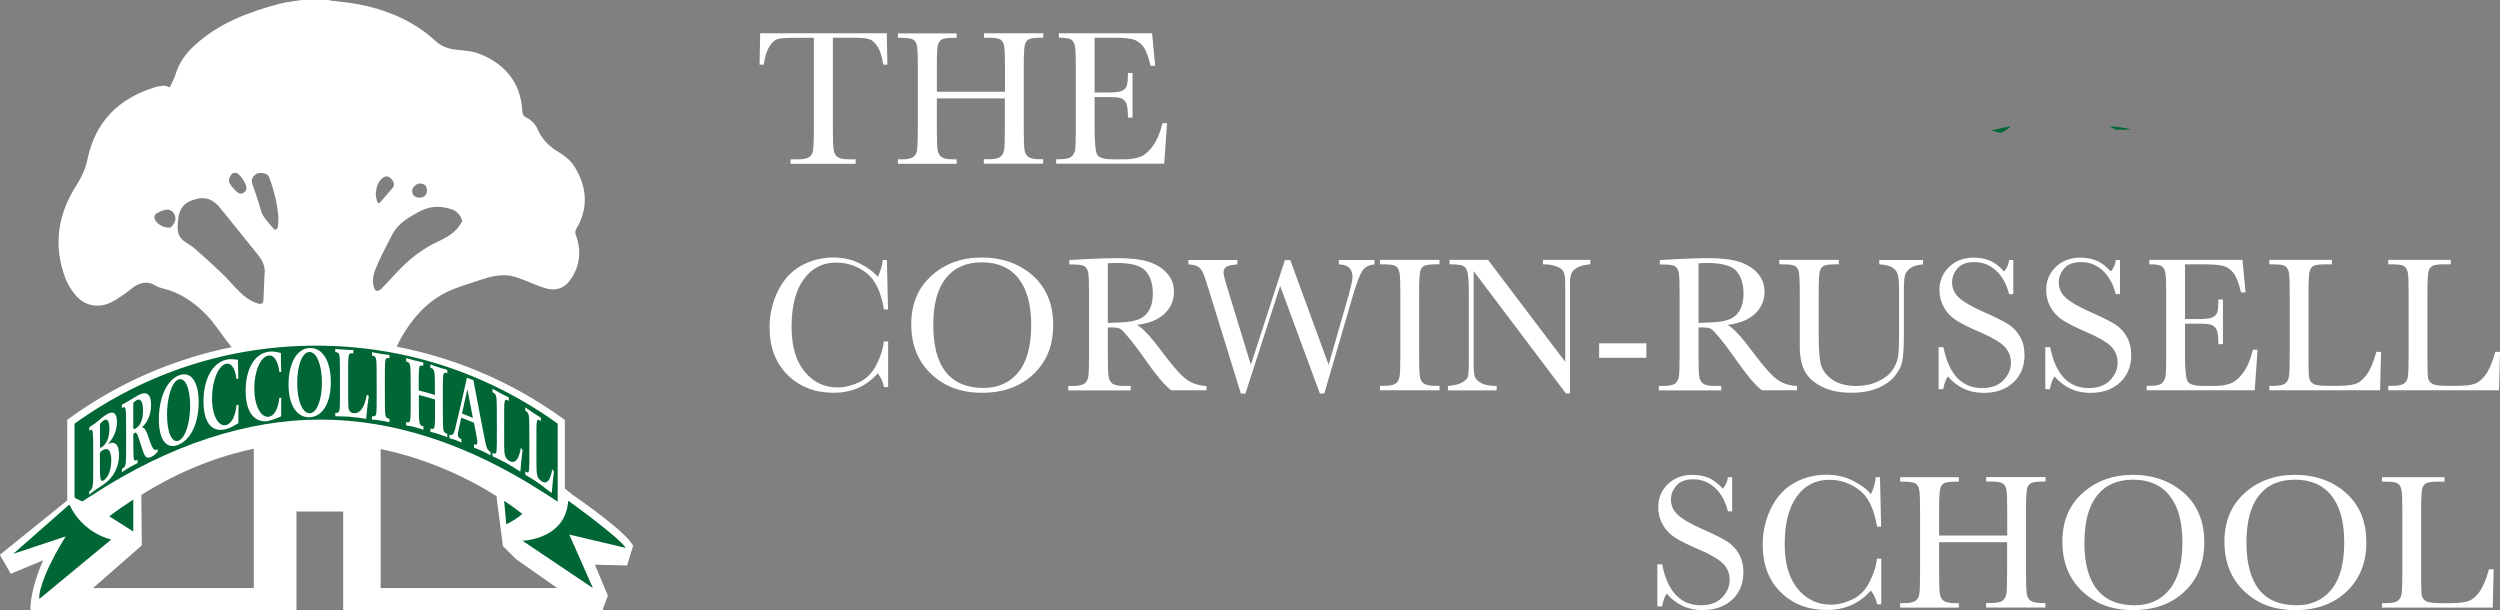 <?xml version="1.0" encoding="UTF-8"?>
<svg id="Layer_2" data-name="Layer 2" xmlns="http://www.w3.org/2000/svg" viewBox="0 0 202.22 49.36">
  <rect x="0" y="0" width="202.22" height="49.36" fill="#808080" stroke="none"/>
  <defs>
    <style>
      .cls-1 {
        fill: #fff;
      }

      .cls-1, .cls-2 {
        stroke-width: 0px;
      }

      .cls-2 {
        fill: #006635;
      }
    </style>
  </defs>
  <g id="Layer_1-2" data-name="Layer 1">
    <g>
      <path class="cls-2" d="m161.04,10.56c.15-.04,1.29-.3,1.52-.34s-.34.34-.34.34l-.39.19-.79-.19Z"/>
      <path class="cls-2" d="m170.65,10.22c.46,0,1.25.11,1.75.27h-1.29l-.46-.27Z"/>
      <g>
        <path class="cls-1" d="m61.8,5.23h-.36l.05-2.54h10.24l.05,2.54h-.33c-.12-.69-.28-1.2-.49-1.5s-.43-.5-.67-.57c-.24-.07-.65-.11-1.22-.11h-1.7v7.44c0,.82.02,1.37.06,1.63s.14.45.31.58c.17.12.49.19.96.19h.51v.36h-5.26v-.36h.54c.45,0,.76-.06.94-.17.17-.11.29-.29.33-.53s.07-.8.07-1.68V3.06h-1.56c-.68,0-1.14.03-1.37.1s-.45.26-.66.59c-.21.33-.36.82-.47,1.49Z"/>
        <path class="cls-1" d="m81.29,7.96h-5.51v2.54c0,.83.02,1.37.06,1.63.04.26.15.45.31.57s.49.19.96.19h.27v.36h-4.75v-.36h.27c.45,0,.76-.06.94-.17.17-.11.29-.29.33-.53s.07-.8.07-1.68v-5.17c0-.84-.02-1.38-.07-1.63s-.15-.41-.31-.51-.5-.14-1.04-.14h-.19v-.36h4.75v.36h-.19c-.51,0-.85.04-1.01.13-.16.09-.27.25-.32.48-.05.23-.08.79-.08,1.66v2.09h5.51v-2.09c0-.84-.02-1.38-.07-1.63-.05-.24-.15-.41-.31-.51s-.5-.14-1.04-.14h-.28v-.36h4.8v.36h-.16c-.52,0-.86.04-1.02.13-.16.09-.27.25-.32.48-.05.23-.08.79-.08,1.66v5.17c0,.83.02,1.37.06,1.63s.14.45.31.57c.17.12.49.19.96.19h.24v.36h-4.8v-.36h.37c.45,0,.76-.06.93-.17.17-.11.28-.29.33-.53.05-.24.07-.8.07-1.68v-2.54Z"/>
        <path class="cls-1" d="m94.03,9.96h.37l-.23,3.28h-8.74v-.36h.22c.52,0,.86-.07,1.02-.21.15-.14.25-.32.29-.53s.06-.76.06-1.65v-5.17c0-.8-.02-1.33-.07-1.59-.04-.25-.15-.43-.3-.53s-.49-.15-1-.15v-.36h7.54l.25,2.63h-.37c-.17-.74-.37-1.26-.61-1.57s-.53-.5-.86-.58c-.33-.08-.87-.12-1.6-.12h-1.46v4.43h1.12c.51,0,.87-.04,1.08-.13.2-.09.34-.22.4-.4.06-.18.1-.53.1-1.05h.37v3.61h-.37c0-.59-.05-.98-.15-1.18s-.24-.33-.43-.39c-.19-.06-.51-.09-.96-.09h-1.16v2.5c0,1.25.08,1.99.24,2.21.16.22.59.33,1.3.33h.79c.55,0,1.01-.07,1.37-.21s.7-.44,1.02-.88.58-1.05.77-1.83Z"/>
      </g>
      <g>
        <path class="cls-1" d="m71.51,27.62h.33v3.69h-.33c-.09-.42-.26-.79-.51-1.11-.93,1.05-2.11,1.57-3.56,1.57-1.52,0-2.77-.48-3.74-1.45s-1.45-2.24-1.45-3.83c0-1.04.22-2.02.67-2.94.45-.92,1.07-1.6,1.87-2.05.8-.45,1.67-.67,2.63-.67.79,0,1.5.16,2.14.49.64.32,1.12.68,1.44,1.08.22-.44.36-.9.4-1.37h.34l.09,4h-.33c-.23-1.42-.71-2.41-1.43-2.96-.72-.55-1.53-.83-2.43-.83-1.1,0-1.98.45-2.63,1.35-.65.9-.98,2.18-.98,3.85,0,1.58.36,2.79,1.07,3.64s1.59,1.26,2.65,1.26c.56,0,1.14-.14,1.73-.41.59-.27,1.06-.74,1.4-1.4.34-.66.55-1.29.61-1.9Z"/>
        <path class="cls-1" d="m73.71,26.23c0-1.63.54-2.94,1.63-3.92,1.09-.99,2.45-1.48,4.08-1.48s3.02.49,4.12,1.46c1.1.98,1.65,2.31,1.65,3.99s-.53,2.96-1.58,3.97c-1.06,1.01-2.44,1.52-4.17,1.52s-3.05-.51-4.12-1.52c-1.07-1.01-1.61-2.35-1.61-4.02Zm1.78.05c0,1.7.34,2.97,1.02,3.82s1.69,1.28,3.05,1.28c1.19,0,2.13-.43,2.82-1.28.69-.85,1.03-2.12,1.03-3.8s-.34-2.9-1.02-3.77c-.68-.87-1.67-1.31-2.96-1.31s-2.24.43-2.92,1.28-1.02,2.11-1.02,3.78Z"/>
        <path class="cls-1" d="m97.58,31.57h-2.84c-.5-.35-1.27-1.28-2.31-2.77-.33-.48-.68-.93-1.03-1.37-.36-.44-.6-.71-.74-.8-.13-.1-.34-.14-.63-.14h-.42v2.34c0,.83.02,1.37.06,1.63.04.26.14.45.31.57s.49.19.97.19h.51v.36h-5.05v-.36h.34c.45,0,.76-.06.94-.17.17-.11.28-.29.33-.53.05-.24.07-.8.07-1.68v-5.17c0-.84-.02-1.38-.07-1.63-.05-.24-.15-.41-.31-.51s-.51-.14-1.04-.14h-.18v-.36l1.51-.08c1.01-.05,1.8-.07,2.4-.07,1.01,0,1.82.09,2.45.28.63.19,1.14.49,1.53.92.39.43.58.93.58,1.52,0,.69-.25,1.28-.76,1.77-.51.49-1.25.79-2.24.91.44.21,1.15.98,2.13,2.3.8,1.07,1.43,1.78,1.88,2.11.46.33,1,.51,1.62.53v.36Zm-7.97-5.45c.39-.01.79-.03,1.21-.05.41-.02.77-.08,1.08-.17s.55-.23.74-.41c.19-.18.34-.41.45-.7.11-.29.16-.65.16-1.07,0-.74-.19-1.34-.56-1.78-.37-.45-1.18-.67-2.42-.67-.19,0-.41.01-.66.03v4.82Z"/>
        <path class="cls-1" d="m107.11,31.83h-.35l-3.21-8.7-2.81,8.7h-.37l-2.54-8.21c-.23-.75-.39-1.24-.49-1.49-.1-.25-.23-.43-.4-.54-.16-.12-.43-.18-.81-.2v-.36h3.96v.36c-.48.03-.78.1-.92.21-.13.11-.2.26-.2.45,0,.17.11.61.33,1.31l1.88,6.15,2.75-8.47h.44l3.1,8.47,1.61-5.6c.21-.76.32-1.25.32-1.49,0-.68-.37-1.03-1.1-1.03v-.36h2.88v.36c-.43.03-.74.19-.95.47-.21.28-.47.96-.79,2.03l-2.32,7.94Z"/>
        <path class="cls-1" d="m111.62,21.38v-.36h4.82v.36h-.23c-.52,0-.86.04-1.02.13-.16.09-.27.25-.32.48s-.08.79-.08,1.66v5.17c0,.83.02,1.37.06,1.63s.14.45.31.57c.17.12.49.19.97.19h.31v.36h-4.82v-.36h.31c.45,0,.76-.06.94-.17.17-.11.28-.29.33-.53.05-.24.07-.8.07-1.68v-5.17c0-.84-.02-1.38-.07-1.63-.05-.24-.15-.41-.31-.51s-.51-.14-1.04-.14h-.23Z"/>
        <path class="cls-1" d="m126.66,31.82l-7.46-9.89v7.32c0,.61.03,1.01.09,1.2s.23.37.51.53c.28.16.7.24,1.26.24v.36h-3.94v-.36c.5-.04.89-.13,1.15-.28.26-.15.42-.31.47-.48.05-.17.07-.58.07-1.21v-5.59c0-.81-.04-1.35-.11-1.63s-.2-.45-.36-.53c-.16-.08-.53-.12-1.09-.12v-.36h3.11l6.25,8.25v-6.31c0-.47-.05-.79-.14-.98-.1-.19-.29-.33-.59-.44s-.65-.16-1.07-.16v-.36h3.83v.36c-.45.04-.8.12-1.05.26s-.42.3-.49.49c-.07.19-.11.51-.11.96v8.73h-.33Z"/>
        <path class="cls-1" d="m129.35,27.77h3.82v1.17h-3.82v-1.17Z"/>
        <path class="cls-1" d="m145.36,31.57h-2.84c-.5-.35-1.27-1.28-2.31-2.77-.33-.48-.68-.93-1.03-1.37-.36-.44-.6-.71-.74-.8-.13-.1-.34-.14-.63-.14h-.42v2.34c0,.83.02,1.37.06,1.63s.14.45.31.57c.17.12.49.19.97.19h.5v.36h-5.05v-.36h.34c.45,0,.76-.06.94-.17.17-.11.28-.29.33-.53.05-.24.07-.8.07-1.68v-5.17c0-.84-.02-1.38-.07-1.63-.05-.24-.15-.41-.31-.51-.16-.09-.51-.14-1.04-.14h-.18v-.36l1.51-.08c1.01-.05,1.8-.07,2.4-.07,1.01,0,1.82.09,2.45.28.63.19,1.14.49,1.53.92.39.43.58.93.58,1.52,0,.69-.25,1.28-.76,1.77-.51.49-1.25.79-2.24.91.44.21,1.15.98,2.13,2.3.8,1.07,1.43,1.78,1.88,2.11.46.33,1,.51,1.62.53v.36Zm-7.97-5.45c.39-.01.79-.03,1.21-.05.42-.02.78-.08,1.08-.17.31-.09.55-.23.74-.41.19-.18.34-.41.45-.7.11-.29.16-.65.16-1.07,0-.74-.19-1.34-.56-1.78-.37-.45-1.18-.67-2.42-.67-.19,0-.41.01-.66.03v4.82Z"/>
        <path class="cls-1" d="m152.03,21.03h3.52v.36c-.47.03-.82.14-1.05.32-.23.18-.37.38-.42.6-.05.22-.08.66-.08,1.3v3.51c0,.9-.04,1.56-.11,2-.07.44-.27.86-.61,1.28-.33.42-.81.75-1.41,1-.61.25-1.31.37-2.1.37-.94,0-1.73-.16-2.38-.48-.65-.32-1.12-.73-1.39-1.24-.28-.51-.42-1.18-.42-2.03v-1.08s0-3.28,0-3.28c0-.84-.03-1.38-.07-1.63-.05-.24-.15-.41-.31-.51s-.5-.14-1.04-.14h-.24v-.36h4.82v.36h-.21c-.52,0-.86.04-1.02.13-.16.09-.27.25-.32.48-.05.23-.08.79-.08,1.66v3.32c0,1.15.05,1.97.16,2.45s.41.9.9,1.26c.49.36,1.15.54,1.97.54.64,0,1.23-.12,1.75-.36.53-.24.92-.54,1.17-.9s.41-.73.47-1.11c.06-.38.08-.98.08-1.8v-3.59c0-.6-.03-1.01-.1-1.25-.07-.24-.21-.43-.44-.57-.22-.14-.58-.23-1.06-.26v-.36Z"/>
        <path class="cls-1" d="m156.81,31.47v-3.39h.39c.44,2.21,1.49,3.31,3.13,3.31.74,0,1.32-.21,1.72-.63.41-.42.61-.9.61-1.42s-.18-.97-.54-1.33c-.36-.35-1.01-.73-1.96-1.14-.84-.36-1.48-.68-1.91-.95-.43-.27-.77-.63-1.01-1.06s-.36-.9-.36-1.39c0-.75.26-1.38.78-1.88.52-.5,1.18-.75,1.98-.75.45,0,.87.07,1.26.22.39.15.8.45,1.21.9.24-.29.37-.59.4-.93h.34v2.76h-.34c-.2-.8-.55-1.44-1.05-1.9-.5-.46-1.08-.69-1.74-.69s-1.09.17-1.38.51c-.29.34-.44.71-.44,1.12,0,.49.18.9.55,1.24.36.34,1.02.73,1.97,1.15.91.4,1.57.73,1.98.98.41.25.74.59.99,1.02s.37.94.37,1.51c0,.9-.3,1.64-.9,2.2-.6.57-1.41.85-2.41.85-1.16,0-2.12-.44-2.89-1.33-.17.24-.3.59-.38,1.03h-.39Z"/>
        <path class="cls-1" d="m165.44,31.47v-3.39h.39c.44,2.21,1.49,3.31,3.13,3.31.74,0,1.32-.21,1.72-.63.41-.42.61-.9.61-1.42s-.18-.97-.54-1.33c-.36-.35-1.01-.73-1.96-1.14-.84-.36-1.48-.68-1.91-.95-.43-.27-.77-.63-1.01-1.06s-.36-.9-.36-1.39c0-.75.26-1.38.78-1.88.52-.5,1.18-.75,1.98-.75.45,0,.87.07,1.26.22.39.15.8.45,1.21.9.24-.29.37-.59.4-.93h.34v2.76h-.34c-.2-.8-.55-1.44-1.05-1.9-.5-.46-1.08-.69-1.74-.69s-1.09.17-1.38.51c-.29.34-.44.71-.44,1.12,0,.49.18.9.55,1.24.36.34,1.02.73,1.97,1.15.91.4,1.57.73,1.98.98.41.25.74.59.99,1.02s.37.94.37,1.51c0,.9-.3,1.64-.9,2.2-.6.57-1.41.85-2.41.85-1.16,0-2.12-.44-2.89-1.33-.17.24-.3.59-.38,1.03h-.39Z"/>
        <path class="cls-1" d="m182.24,28.29h.37l-.23,3.28h-8.74v-.36h.22c.52,0,.86-.07,1.01-.21s.25-.32.29-.53c.04-.22.06-.76.06-1.65v-5.17c0-.8-.02-1.33-.07-1.59-.04-.25-.15-.43-.3-.53s-.49-.15-1-.15v-.36h7.54l.25,2.63h-.37c-.17-.74-.37-1.26-.61-1.57s-.53-.5-.86-.58c-.33-.08-.87-.12-1.6-.12h-1.46v4.43h1.12c.51,0,.87-.04,1.08-.13.21-.09.34-.22.4-.4.07-.18.1-.53.1-1.05h.37v3.61h-.37c0-.59-.05-.98-.15-1.18s-.24-.33-.43-.39c-.19-.06-.51-.09-.96-.09h-1.16v2.5c0,1.25.08,1.99.24,2.21.16.22.59.33,1.3.33h.79c.55,0,1.01-.07,1.37-.21.36-.14.7-.44,1.02-.88s.58-1.05.77-1.83Z"/>
        <path class="cls-1" d="m192.6,28.47l-.08,3.1h-8.96v-.36h.31c.45,0,.76-.06.94-.17.17-.11.29-.29.33-.53.05-.24.07-.8.07-1.68v-5.17c0-.84-.02-1.38-.07-1.63-.05-.24-.15-.41-.31-.51s-.5-.14-1.04-.14h-.23v-.36h5.06v.36h-.47c-.52,0-.86.04-1.02.13-.16.09-.27.25-.32.48-.05.23-.08.79-.08,1.66v5.52c0,.76.02,1.24.06,1.43.04.19.15.34.34.45.18.11.58.16,1.19.16h.8c.65,0,1.13-.06,1.44-.17.31-.11.61-.36.89-.75s.54-.99.77-1.83h.37Z"/>
        <path class="cls-1" d="m202.22,28.47l-.08,3.1h-8.96v-.36h.31c.45,0,.76-.06.94-.17.17-.11.29-.29.33-.53.05-.24.07-.8.07-1.68v-5.17c0-.84-.02-1.38-.07-1.63-.05-.24-.15-.41-.31-.51s-.5-.14-1.04-.14h-.23v-.36h5.06v.36h-.47c-.52,0-.86.04-1.02.13-.16.09-.27.25-.32.48-.05.23-.08.79-.08,1.66v5.52c0,.76.02,1.24.06,1.43.04.19.15.34.34.45.18.11.58.16,1.19.16h.8c.65,0,1.13-.06,1.44-.17.31-.11.61-.36.89-.75s.54-.99.77-1.83h.37Z"/>
      </g>
      <g>
        <path class="cls-1" d="m134.06,49.04v-3.39h.39c.44,2.21,1.49,3.31,3.13,3.31.74,0,1.32-.21,1.72-.63.41-.42.61-.9.61-1.42s-.18-.97-.54-1.33c-.36-.35-1.01-.73-1.96-1.14-.85-.36-1.48-.68-1.91-.95-.43-.27-.77-.63-1.01-1.06s-.36-.9-.36-1.39c0-.75.26-1.38.78-1.88s1.18-.75,1.98-.75c.45,0,.87.07,1.26.22.39.15.8.45,1.21.9.24-.29.37-.59.41-.93h.34v2.76h-.34c-.2-.8-.55-1.44-1.05-1.9-.5-.46-1.08-.69-1.74-.69s-1.09.17-1.38.51c-.29.34-.44.71-.44,1.12,0,.49.18.9.55,1.24.36.34,1.02.73,1.97,1.15.91.4,1.57.73,1.98.98.41.25.74.59.99,1.02s.37.94.37,1.51c0,.9-.3,1.64-.9,2.2s-1.41.85-2.41.85c-1.16,0-2.12-.44-2.89-1.33-.17.24-.3.59-.38,1.03h-.39Z"/>
        <path class="cls-1" d="m151.84,45.19h.33v3.69h-.33c-.09-.42-.26-.79-.51-1.11-.93,1.05-2.11,1.57-3.56,1.57-1.52,0-2.77-.48-3.74-1.45-.97-.96-1.45-2.24-1.45-3.83,0-1.04.22-2.02.67-2.94.45-.92,1.07-1.6,1.87-2.05.8-.45,1.67-.67,2.63-.67.79,0,1.5.16,2.14.49s1.12.68,1.44,1.08c.22-.44.36-.9.4-1.37h.34l.09,4h-.33c-.23-1.42-.71-2.41-1.43-2.96-.72-.55-1.53-.83-2.43-.83-1.11,0-1.98.45-2.63,1.35-.65.9-.98,2.18-.98,3.85,0,1.58.36,2.79,1.07,3.64.71.84,1.59,1.26,2.65,1.26.57,0,1.14-.14,1.73-.41.59-.27,1.06-.74,1.4-1.4.34-.66.55-1.29.61-1.9Z"/>
        <path class="cls-1" d="m162.36,43.86h-5.51v2.54c0,.83.02,1.37.06,1.63.04.26.15.45.31.57.17.12.49.19.96.19h.27v.36h-4.75v-.36h.27c.45,0,.76-.06.94-.17.17-.11.29-.29.33-.53.05-.24.07-.8.07-1.68v-5.17c0-.84-.02-1.38-.07-1.63-.05-.24-.15-.41-.31-.51s-.5-.14-1.04-.14h-.19v-.36h4.75v.36h-.19c-.51,0-.85.04-1.01.13-.16.09-.27.25-.32.48-.05.23-.08.79-.08,1.66v2.09h5.51v-2.09c0-.84-.02-1.38-.07-1.63s-.15-.41-.31-.51-.5-.14-1.04-.14h-.28v-.36h4.8v.36h-.16c-.52,0-.86.04-1.02.13-.16.09-.27.25-.32.48-.05.23-.08.79-.08,1.66v5.17c0,.83.02,1.37.06,1.63s.14.45.31.57c.17.12.49.19.96.19h.24v.36h-4.8v-.36h.37c.45,0,.76-.06.93-.17.17-.11.28-.29.33-.53s.07-.8.07-1.68v-2.54Z"/>
        <path class="cls-1" d="m166.82,43.81c0-1.63.54-2.94,1.63-3.92s2.45-1.48,4.08-1.48,3.02.49,4.12,1.46c1.1.98,1.65,2.31,1.65,3.99s-.53,2.96-1.58,3.97c-1.06,1.01-2.44,1.52-4.17,1.52s-3.05-.51-4.12-1.52c-1.07-1.01-1.61-2.35-1.61-4.02Zm1.78.05c0,1.7.34,2.97,1.02,3.82s1.69,1.28,3.05,1.28c1.19,0,2.13-.43,2.82-1.28s1.04-2.12,1.04-3.8-.34-2.9-1.02-3.77c-.68-.87-1.67-1.31-2.96-1.31s-2.24.43-2.92,1.28-1.02,2.11-1.02,3.78Z"/>
        <path class="cls-1" d="m179.93,43.81c0-1.63.54-2.94,1.63-3.92,1.09-.99,2.45-1.48,4.08-1.48s3.02.49,4.12,1.46c1.1.98,1.65,2.31,1.65,3.99s-.53,2.96-1.58,3.97c-1.06,1.01-2.44,1.52-4.17,1.52s-3.05-.51-4.12-1.52c-1.07-1.01-1.61-2.35-1.61-4.02Zm1.78.05c0,1.7.34,2.97,1.01,3.82s1.69,1.28,3.05,1.28c1.19,0,2.13-.43,2.82-1.28.69-.85,1.03-2.12,1.03-3.8s-.34-2.9-1.02-3.77c-.68-.87-1.67-1.31-2.96-1.31s-2.25.43-2.92,1.28-1.01,2.11-1.01,3.78Z"/>
        <path class="cls-1" d="m201.71,46.05l-.08,3.1h-8.96v-.36h.31c.45,0,.76-.06.94-.17.17-.11.29-.29.33-.53.05-.24.07-.8.07-1.68v-5.17c0-.84-.02-1.38-.07-1.63-.05-.24-.15-.41-.31-.51s-.5-.14-1.04-.14h-.23v-.36h5.06v.36h-.47c-.52,0-.86.04-1.02.13-.16.09-.27.25-.32.48-.05.23-.08.79-.08,1.66v5.52c0,.76.02,1.24.06,1.43.04.19.15.34.34.45.18.11.58.16,1.19.16h.8c.65,0,1.13-.06,1.44-.17.31-.11.61-.36.89-.75s.54-.99.77-1.83h.37Z"/>
      </g>
      <g>
        <path class="cls-2" d="m9.06,43.39s-2.18-.45-3.21-2.69c-.03-.07-.1-.12-.18-.14-.02,0-.03,0-.05,0-.06,0-.12.02-.17.06l-4.54,3.99c-.09.08-.11.21-.05.31.05.08.13.13.22.13.03,0,.05,0,.08-.01l3.6-1.2c-.26.44-.61,1.07-.94,1.75-.35.73-.6,1.36-.74,1.89-.11.4-.15.73-.13.99,0,.09.07.17.15.21.03.01.06.02.1.02.06,0,.11-.02.16-.06l5.82-4.81c.07-.06.11-.16.08-.25-.02-.09-.1-.17-.19-.18Z"/>
        <path class="cls-2" d="m50.83,44.17c-.6-.94-4.55-3.77-4.72-3.89-.04-.03-.09-.05-.15-.05-.04,0-.07,0-.11.02-.08.04-.14.12-.14.21-.02.4-.1.76-.26,1.11,0,0,0,0,0,0-.79,1.8-3.17,1.89-3.2,1.89-.11,0-.2.08-.23.18-.03.1.01.22.1.28l5.69,3.82s.09.04.14.04c.06,0,.11-.02.16-.06.08-.07.11-.19.07-.29l-1.7-3.86,4.08.97s.04,0,.06,0c.08,0,.16-.04.2-.1.06-.08.06-.19,0-.28Z"/>
        <path class="cls-2" d="m10.91,40.19s-.08-.03-.12-.03c-.05,0-.1.01-.14.04-.73.47-1.36.92-1.95,1.36-.07.05-.1.13-.1.21,0,.08.05.16.12.2l1.94,1.23s.09.04.13.04c.04,0,.08-.01.12-.03.08-.04.13-.13.13-.22v-2.57c0-.09-.05-.18-.13-.22Z"/>
        <path class="cls-2" d="m44.08,40.2c.3.19.59.37.89.58.04.03.09.04.14.04.04,0,.08,0,.12-.03.08-.04.13-.13.13-.22v-6.31c0-.08-.04-.16-.1-.2-5.78-4.16-12.58-6.35-19.69-6.35s-13.91,2.2-19.69,6.35c-.07.05-.1.12-.1.2v6.01c0,.1.06.19.15.23l.62.29s.07.02.1.02c.05,0,.1-.01.14-.04.15-.1.3-.19.45-.29l.33-.21c6.27-4.09,12.26-6.08,18.33-6.08s11.8,1.94,17.77,5.76l.4.26Zm.34-.79c-.06-.05-.13-.1-.19-.15.08-.02.15-.06.21-.11,0,.09-.02.17-.02.26Zm-1.26-1.22c.01.14.03.26.07.37-.1-.07-.21-.14-.31-.2.11-.12.13-.33.14-.42.01-.13.02-.46.02-1.99,0-1.6,0-1.89-.02-2.09,0-.09-.01-.18-.03-.26.09.06.18.12.27.18-.11.12-.13.33-.14.41-.01.14-.02.37-.02,1.98,0,1.42,0,1.76.02,2.01Zm-1.26-.76c0,.09-.02.19-.03.28-.08-.05-.15-.09-.22-.14.09-.03.18-.08.25-.15Zm-1.35-.84c.02.16.05.3.09.42-.12-.06-.25-.13-.36-.18.11-.13.13-.34.13-.42.01-.13.02-.47.02-1.99,0-1.6,0-1.89-.02-2.08,0-.12-.02-.22-.04-.31.1.05.2.11.31.16-.11.13-.13.33-.14.42-.01.15-.02.38-.02,1.99,0,1.42,0,1.76.02,2Zm-1.74-1.29l-.22-1.15c-.01-.08-.07-.15-.14-.18.05-.06.08-.13.07-.21-.14-.75-.31-1.63-.44-2.31-.02-.09-.09-.16-.18-.19,0,0-.02,0-.03,0,.02-.07.03-.15.05-.21l.04-.16s.08.03.12.04l.57,2.97c.14.74.27,1.36.39,1.93.03.17.06.32.11.45-.01,0-.27-.12-.39-.17.06-.06.1-.17.1-.32,0-.07,0-.16-.06-.47Zm-2,0s0,0,0,0h0s0,0,0,0Zm-1.2-.77c0,.15.03.27.06.38-.02,0-.26-.08-.36-.11.1-.14.12-.33.12-.41.01-.16.02-.57.02-2.07,0-.07-.03-.14-.08-.18.05-.05.08-.11.08-.18,0-1.23,0-1.47-.02-1.65,0-.15-.03-.27-.06-.38.03,0,.27.08.36.11-.1.14-.12.33-.12.42-.01.13-.02.47-.02,1.99,0,1.63,0,1.89.02,2.08Zm-1.89-2.77s-.08.11-.08.18c0,1.56,0,1.82.02,2.01.01.16.03.29.07.4-.03,0-.28-.07-.37-.09.09-.13.11-.32.12-.41.01-.15.02-.55.02-2,0-1.64,0-1.9-.02-2.08-.01-.16-.03-.29-.07-.4.04,0,.29.07.38.09-.1.13-.11.32-.12.41-.01.13-.02.42-.02,1.71,0,.07.03.14.08.18Zm-2.82,1.6c0,.17.03.31.08.42-.05,0-.3-.05-.38-.06.09-.13.1-.31.11-.4.01-.14.02-.47.02-2,0-1.63,0-1.89-.02-2.08,0-.17-.03-.31-.08-.43.05,0,.31.05.39.06-.09.14-.1.31-.11.4-.01.14-.02.47-.02,2,0,1.63,0,1.89.02,2.08Zm-1.46-.07c-.01.1-.02.2-.03.31-.09-.01-.18-.03-.27-.04.12-.07.21-.16.3-.27Zm-1.7-4.32c-.01-.16-.03-.32-.1-.44.06,0,.33.02.4.02-.08.13-.09.29-.1.39-.01.15-.02.4-.02,2,0,1.43,0,1.76.02,2,.03.23.09.4.21.53-.16,0-.34-.02-.52-.02.07-.11.09-.26.1-.4.01-.14.02-.48.02-2,0-1.63,0-1.89-.02-2.08Zm-3.33,4.36c-.51-.33-.82-1.13-.82-2.24,0-1.02.25-1.82.66-2.28-.3.54-.44,1.37-.44,2.16,0,1.08.23,1.92.6,2.36Zm1.89-2.37c0-.93-.19-1.85-.58-2.35.5.36.8,1.18.8,2.3,0,1-.24,1.78-.67,2.21.3-.53.45-1.36.45-2.16Zm-1.2-2.72s0,0-.01,0v-.08s.01,0,.01,0v.08Zm-2.6,5.28s-.08.03-.08.03c.03-.04.06-.08.08-.12,0,.03,0,.06,0,.09Zm-.18-4.81c.05.01.11.02.16.04,0,0,0,.1,0,.15-.05-.08-.11-.14-.16-.19Zm-1.98,2.7c0,1.1.31,1.97.79,2.35-.85-.25-.99-1.43-.99-2.17,0-1.04.26-1.88.71-2.39-.31.53-.51,1.32-.51,2.21Zm-1.29,2.69l-.04.02s.02-.04.04-.06c0,.01,0,.03,0,.04Zm-.21-4.79c.06,0,.13.01.19.02v.17c-.06-.08-.12-.14-.19-.19Zm-1.92,2.9c0,1.12.32,1.98.81,2.3-.87-.1-1-1.31-1-2.04,0-.95.22-1.77.59-2.33-.26.59-.4,1.36-.4,2.07Zm-1.5-1.02c-.13-.36-.3-.56-.46-.66.24.02.44.17.59.45.19.36.29.89.29,1.55,0,.82-.16,1.56-.43,2.12.16-.55.25-1.21.25-1.82,0-.65-.08-1.22-.23-1.64Zm-1.43,4.63c-.54,0-.87-.72-.87-1.92,0-.78.13-1.48.36-2.04-.13.52-.2,1.12-.2,1.68,0,1.2.27,2.02.71,2.28Zm-2.18-2.09c.03-.16.04-.34.04-.52,0-.69-.2-.96-.38-1.07.11-.04.19-.06.24-.06.08,0,.14.03.18.11.05.08.11.25.11.57,0,.39-.08.71-.19.98Zm-.48.99c.04.05.09.09.16.1.06.03.16.18.36.78.12.38.27.82.53.99-.07.06-.14.1-.21.14-.09.04-.13.05-.15.05h0c-.09-.04-.23-.49-.32-.79-.21-.68-.32-1.03-.49-1.16.05-.03.09-.07.13-.11Zm-.87-1.44c0-.12-.02-.35-.14-.48.09-.05.17-.1.25-.15,0,.55,0,1.35,0,1.91,0,.18.05.28.11.34-.11.12-.11.27-.11.34,0,1.15,0,1.51.02,1.68,0,.12.02.35.14.49-.1.05-.19.1-.28.16.01-.06.02-.13.02-.2.01-.15.02-.5.02-2.02,0-1.63,0-1.88-.02-2.06Zm-2.67,1.76c0-.1-.03-.31-.15-.43.08-.05.16-.11.23-.16,0,.62,0,1.16,0,1.66,0,.16.05.25.12.3-.06.08-.12.18-.12.32,0,1.29,0,1.55.02,1.82,0,.12.04.41.22.54-.04.02-.08.06-.12.08-.07.04-.14.08-.21.13,0-.03,0-.05,0-.08.02-.2.03-.55.03-2.1s0-1.89-.03-2.08Zm1.37,1.43c-.07-.17-.17-.27-.27-.32,0,0,.02,0,.03,0,.08-.05.15-.07.21-.07.21,0,.28.38.28.73,0,.3-.06.59-.16.86.02-.14.03-.29.03-.42,0-.32-.04-.57-.12-.76Zm-.06-1.57c0-.08.02-.14.02-.22,0-.28-.03-.5-.1-.65-.06-.15-.15-.24-.24-.28.12-.07.21-.1.28-.1.02,0,.05,0,.07,0,.02.02.1.13.1.49,0,.26-.05.52-.14.76Z"/>
        <path class="cls-2" d="m42.49,41.54c0-.07-.04-.14-.09-.18-.24-.19-.74-.58-1.48-1.07-.04-.03-.09-.04-.14-.04-.04,0-.09.01-.13.04-.08.05-.13.14-.12.24l.17,1.9c0,.08.05.15.13.2.04.02.08.03.12.03.04,0,.07,0,.11-.02.33-.16.95-.49,1.36-.9.05-.05.08-.12.07-.19Z"/>
      </g>
      <g>
        <path class="cls-1" d="m51.22,44.15c-.6-1.14-4.22-3.65-4.92-4.14l-.61-.49v-5.55c-4.14-3.03-8.79-4.99-13.6-5.93.1-.22.3-.62.36-.72.86-1.5,1.96-2.79,3.5-3.6.91-.47,1.93-.75,2.91-1.08.81-.27,1.64-.48,2.5-.32.43.08.84.27,1.25.42.53.2,1.05.46,1.6.6.74.2,1.42-.02,1.87-.63.85-1.15.98-2.42.48-3.76-.04-.11-.03-.29.03-.39,1.05-1.73.89-3.45-.13-5.1-.29-.47-.79-.87-1.28-1.16-.75-.45-1.33-1-1.67-1.8-.2-.46-.52-.79-.97-1.01-.27-.13-.28-.38-.3-.62-.16-2.23-1.4-3.67-3.39-4.49-.6-.25-1.3-.29-1.96-.36-.65-.07-1.19-.27-1.68-.72-1.81-1.65-3.98-2.54-6.36-2.98-.69-.13-1.39-.18-2.08-.27-.08-.01-.16-.04-.24-.06h-2.04c-.65.11-1.31.16-1.94.33-2.51.68-4.92,1.58-6.87,3.41-.68.64-1.2,1.36-1.47,2.26-.12.4-.34.77-.48,1.08-.2-.07-.33-.15-.45-.14-.23.01-.47.05-.69.11-2.97.9-4.89,2.79-5.52,5.87-.16.75-.46,1.4-.87,2.05-1.52,2.36-1.92,4.88-.91,7.55.19.5.5.99.85,1.4.76.86,1.83,1.04,2.86.54.29-.14.57-.33.84-.51.26-.18.52-.36.77-.57.62-.51,1.27-.7,2.01-.25.18.11.39.17.59.22,1.42.35,2.56,1.16,3.55,2.19.64.66,1.32,1.78,1.98,2.55-4.7.96-9.25,2.9-13.3,5.88v6.52l-5.45,4.4.88,1.53,2.63-1.09c-.63,1.31-1.1,3.19-1.03,4.03h21.51v-7.97h3.78v7.97h20.98l.43-1.17-1.05-2.5,2.6.06.49-1.59ZM14.09,18.04c-.12.22-.26.43-.5.37-.43,0-.97-.36-1.08-.7-.09-.25.06-.42.26-.51.24-.12.51-.23.77-.25.15-.01.37.1.47.23.19.25.25.57.08.87ZM3.31,47.55c.15-.57.42-1.23.72-1.85.59-1.22,1.28-2.31,1.28-2.31l-4.24,1.41,4.54-3.99c1.11,2.38,3.39,2.83,3.39,2.83l-4.32,3.57-.41.34-1.09.9c-.02-.25.03-.56.12-.9Zm2.72-7.38v-5.9c5.74-4.13,12.48-6.31,19.54-6.31s13.8,2.18,19.54,6.31v3.56s0,1.64,0,1.64v1.11c-.43-.3-.87-.56-1.3-.84-5.99-3.83-12-5.8-17.9-5.8s-12.19,2.02-18.47,6.12c-.26.17-.52.32-.78.5l-.62-.29v-.11Zm36.21,1.39c-.34.35-.88.65-1.29.85l-.17-1.9c.69.46,1.19.84,1.46,1.05Zm-31.46-1.14v2.57l-1.94-1.23c.65-.49,1.29-.93,1.94-1.35Zm37.17,7.14h0s-5.69-3.82-5.69-3.82c0,0,2.56-.07,3.42-2.04h0c.15-.35.25-.74.28-1.2,0,0,4.07,2.91,4.66,3.82l-4.57-1.08,1.91,4.33h0Zm-13.92-32.71c.32,0,.51.22.51.56,0,.35-.23.57-.61.58-.35.01-.6-.23-.59-.55.01-.31.35-.61.69-.6Zm-3.11-.43c.26-.21.48-.2.7.02.29.3.32.54.1.81-.31.37-.63.73-.94,1.09-.13.15-.23.09-.28-.05-.06-.19-.08-.39-.11-.56.05-.51.13-.98.53-1.31Zm-.32,6.81c.35-.76.74-1.51,1.13-2.26.47-.91,1.32-1.38,2.18-1.85.86-.47,1.72-.49,2.63-.19.43.14.78.55.85.98-.13.19-.25.4-.4.57-.42.47-.95.78-1.52,1.04-1.34.6-2.45,1.52-3.44,2.58-.4.42-.78.86-1.19,1.27-.1.1-.29.19-.4.15-.11-.04-.19-.23-.22-.37-.17-.69.11-1.31.38-1.91Zm-10.06-7c.22-.25.49-.27.78-.22.22.04.38.13.47.38.39,1.04.64,2.11.73,3.18-.01.27,0,.51-.04.74-.04.27-.22.36-.38.16-.37-.48-.85-.87-1.01-1.5-.18-.67-.41-1.33-.64-1.98-.1-.28-.12-.53.08-.76Zm-1.8-.15c.06-.08.27-.12.38-.09.31.1.82.89.82,1.21,0,.33-.42.6-.68.4-.26-.2-.48-.46-.66-.73-.18-.27-.02-.56.14-.79Zm-.75,8.07c-.72-.69-1.46-1.36-2.21-2.02-.19-.17-.42-.32-.64-.45-.85-.52-.82-1.02-.72-2.01.02-.24.1-.48.2-.7.24-.51.7-.72,1.22-.86.87-.25,1.49.1,2.01.76,1.02,1.27,2.06,2.54,3.07,3.81.38.48.56,1.04.48,1.5-.04.8-.06,1.45-.09,2.09-.01.26-.15.36-.41.29-.78-.21-1.33-.75-1.86-1.3-.35-.36-.67-.75-1.04-1.1Zm2.53,25.42H7.52l3.95-3.45-.04-4.09c3.15-1.96,6.21-3.13,9.1-3.73v11.27Zm10.27,0v-11.25c4.1.86,7.37,2.54,9.39,3.82v.18l.5,3.85,1.09,1.08,3.31,2.32h-14.29Z"/>
        <path class="cls-1" d="m8.39,39.18c.8-.55,1.24-1.42,1.24-2.39,0-.95-.44-1.12-.87-.87v-.02c.4-.46.7-1.05.7-1.77,0-.79-.35-.95-.96-.53-.31.21-.44.37-.78.62-.16.12-.34.24-.5.34,0,.09,0,.18,0,.28.19-.13.26-.12.29.22.02.19.03.48.03,2.05,0,1.49,0,1.89-.03,2.08-.03.31-.09.4-.29.56,0,.09,0,.18,0,.27.16-.14.35-.29.53-.42.25-.18.39-.24.64-.42Zm-.3-4.89c.06-.08.18-.21.29-.28.27-.19.47,0,.47.67,0,.69-.22,1.22-.61,1.49-.12.09-.15.07-.15-.06,0-.54,0-1.11,0-1.81Zm.17,2.16c.5-.35.74.05.74.78,0,.68-.2,1.34-.59,1.61-.2.14-.28.02-.31-.32-.02-.25-.02-.48-.02-1.8,0-.1.04-.18.17-.28Z"/>
        <path class="cls-1" d="m11.13,37.46v-.27c-.24.13-.31.09-.33-.29,0-.17-.02-.53-.02-1.67,0-.12.02-.17.09-.21.18-.1.24.04.55,1.04.26.82.36,1.12.83.89.22-.11.37-.25.51-.43-.01-.07-.02-.14-.03-.21-.03.04-.06.06-.09.07-.27.13-.47-.54-.59-.9-.15-.46-.31-.89-.55-.92v-.02c.37-.3.72-.95.72-1.8,0-.9-.4-1.12-1.04-.77-.33.18-.41.25-.7.42-.2.12-.42.24-.62.35v.27c.22-.14.29-.1.32.28.01.18.02.46.02,2.05,0,1.39,0,1.83-.02,2-.02.36-.1.46-.32.59v.27c.2-.14.42-.28.62-.4.21-.12.42-.23.64-.34Zm-.34-4.89c.08-.08.19-.16.28-.21.29-.16.5.14.5.84,0,.65-.17,1.22-.6,1.46-.17.09-.19.06-.19-.11,0-.58,0-1.44,0-1.98Z"/>
        <path class="cls-1" d="m14.44,35.97c.99-.4,1.63-1.75,1.63-3.44,0-1.7-.65-2.55-1.62-2.16-.99.4-1.6,1.85-1.6,3.54,0,1.7.62,2.46,1.59,2.07Zm-.02-5.27c.57-.23.96.74.96,2.13,0,1.35-.38,2.59-.92,2.81-.57.23-.95-.71-.95-2.1,0-1.35.37-2.62.91-2.84Z"/>
        <path class="cls-1" d="m18.28,34.71c.33-.08.58-.24,1-.47,0-.51,0-.99.01-1.5-.05,0-.1.01-.15.02-.11.93-.41,1.51-.85,1.62-.61.16-1.14-.75-1.14-2.17,0-1.38.49-2.62,1.12-2.78.44-.11.75.35.86,1.24.05-.02.1-.03.15-.05-.02-.49-.03-.99-.03-1.52-.3-.02-.57-.1-.98,0-1.16.3-1.81,1.68-1.81,3.37,0,1.57.57,2.56,1.82,2.24Z"/>
        <path class="cls-1" d="m21.72,34.03c.33-.05.59-.18,1.02-.35,0-.51,0-.99.01-1.5-.05,0-.1,0-.15,0-.11.92-.42,1.47-.86,1.53-.63.09-1.17-.88-1.17-2.3,0-1.38.5-2.56,1.15-2.65.45-.06.77.44.88,1.34.05-.01.1-.02.15-.03-.02-.49-.03-1-.03-1.52-.3-.06-.58-.16-1-.1-1.18.17-1.85,1.47-1.85,3.16,0,1.57.59,2.63,1.86,2.45Z"/>
        <path class="cls-1" d="m25.04,33.75c1.06-.03,1.72-1.16,1.72-2.85,0-1.7-.68-2.79-1.71-2.75-1.05.03-1.71,1.26-1.71,2.94,0,1.7.67,2.69,1.71,2.66Zm-.02-5.28c.61-.02,1.02,1.09,1.02,2.49,0,1.35-.4,2.45-.98,2.47-.61.02-1.02-1.06-1.02-2.46,0-1.35.39-2.48.98-2.5Z"/>
        <path class="cls-1" d="m28.33,33.72c.35.03.77.07,1.29.16.05-.62.11-1.15.21-1.86-.05-.03-.11-.06-.16-.09-.16.88-.46,1.54-1.06,1.49-.25-.02-.39-.14-.43-.52-.02-.22-.02-.56-.02-1.97,0-1.53,0-1.82.02-1.98.03-.36.12-.4.4-.37v-.27c-.23,0-.51-.01-.75-.03-.23-.01-.48-.03-.71-.06v.27c.26,0,.33.09.36.48.01.19.02.47.02,2.06,0,1.38,0,1.82-.02,1.98-.03.35-.11.4-.36.39v.27c.25,0,.88.02,1.22.04Z"/>
        <path class="cls-1" d="m31.5,34.15v-.27c-.26-.05-.33-.14-.35-.53-.01-.19-.02-.47-.02-2.06,0-1.38,0-1.82.02-1.97.03-.35.11-.39.35-.34v-.27c-.23-.02-.47-.06-.7-.09-.23-.04-.47-.08-.71-.13v.27c.26.03.33.13.36.52.01.19.02.47.02,2.06,0,1.38,0,1.82-.02,1.97-.03.35-.11.39-.36.36v.27c.23.01.48.04.71.08.22.03.47.08.7.14Z"/>
        <path class="cls-1" d="m34.25,34.77v-.27c-.25-.07-.32-.17-.35-.56-.01-.19-.02-.47-.02-1.99.44.11.88.24,1.31.37,0,1.45,0,1.89-.02,2.04-.03.35-.11.37-.35.3v.27c.22.05.46.11.68.19.22.07.46.16.68.25v-.27c-.25-.09-.32-.19-.34-.58-.01-.19-.02-.48-.02-2.07,0-1.38,0-1.82.02-1.97.03-.35.11-.37.34-.29v-.27c-.22-.06-.46-.13-.68-.2-.22-.07-.46-.15-.69-.24v.27c.25.07.32.18.35.57.01.17.02.42.02,1.63-.44-.13-.87-.26-1.31-.37,0-1.15,0-1.54.02-1.68.03-.35.11-.38.35-.31v-.27c-.22-.05-.46-.1-.69-.16-.23-.06-.47-.12-.7-.19v.27c.25.06.32.16.35.55.01.19.02.47.02,2.06,0,1.38,0,1.82-.02,1.97-.03.35-.11.38-.35.32v.27c.23.03.47.08.7.14.22.06.46.13.69.21Z"/>
        <path class="cls-1" d="m42.09,38.16c.04-.59.1-1.1.18-1.77-.05-.05-.1-.11-.14-.16-.14.81-.4,1.35-.94,1.05-.22-.13-.35-.31-.39-.7-.02-.23-.02-.57-.02-1.98,0-1.53,0-1.82.02-1.97.03-.35.11-.34.36-.21v-.27c-.21-.1-.46-.23-.67-.34-.21-.11-.43-.23-.65-.36v.27c.24.12.3.23.33.63.01.19.02.48.02,2.07,0,1.38,0,1.82-.02,1.97-.02.34-.1.35-.33.24v.27c.23.1.8.39,1.1.55.32.18.69.4,1.15.7Z"/>
        <path class="cls-1" d="m44.29,39.63c.11.09.21.16.34.26,0-.12.02-.23.03-.34.04-.45.08-.88.15-1.41-.04-.06-.09-.12-.14-.18-.14.79-.38,1.31-.89.95-.21-.15-.34-.35-.37-.74-.02-.23-.02-.57-.02-1.98,0-1.53,0-1.82.02-1.96.03-.34.11-.33.34-.17v-.27c-.2-.12-.44-.28-.64-.41-.2-.13-.41-.28-.62-.43v.27c.23.14.29.27.31.67.01.19.02.48.02,2.07,0,1.38,0,1.82-.02,1.97-.02.34-.1.34-.31.2v.27c.22.12.77.47,1.05.67.22.15.47.34.75.56Z"/>
        <path class="cls-1" d="m37.32,35.79v-.27c-.2-.08-.28-.18-.28-.36,0-.07,0-.15.06-.4.07-.33.14-.65.21-.98.35.13.69.28,1.03.42.07.38.14.77.22,1.15.05.28.05.36.05.43,0,.19-.08.22-.27.16v.27c.22.08.44.17.66.27.22.1.46.23.68.35v-.27c-.27-.16-.33-.36-.42-.78-.12-.57-.24-1.2-.38-1.93-.21-1.08-.39-2.03-.59-3.11-.14-.04-.28-.09-.42-.15-.03-.01-.07-.03-.1-.04l-.1.45s0,0,0,0c-.13.59-.32,1.42-.44,1.94-.2.84-.36,1.54-.43,1.81-.1.37-.18.49-.45.42v.27c.15.04.31.09.46.14.17.06.35.14.51.22Zm.49-4.29s0,0,0,0c.13.68.3,1.55.44,2.31-.29-.13-.59-.25-.88-.36.13-.61.28-1.26.43-1.95Z"/>
      </g>
    </g>
  </g>
</svg>